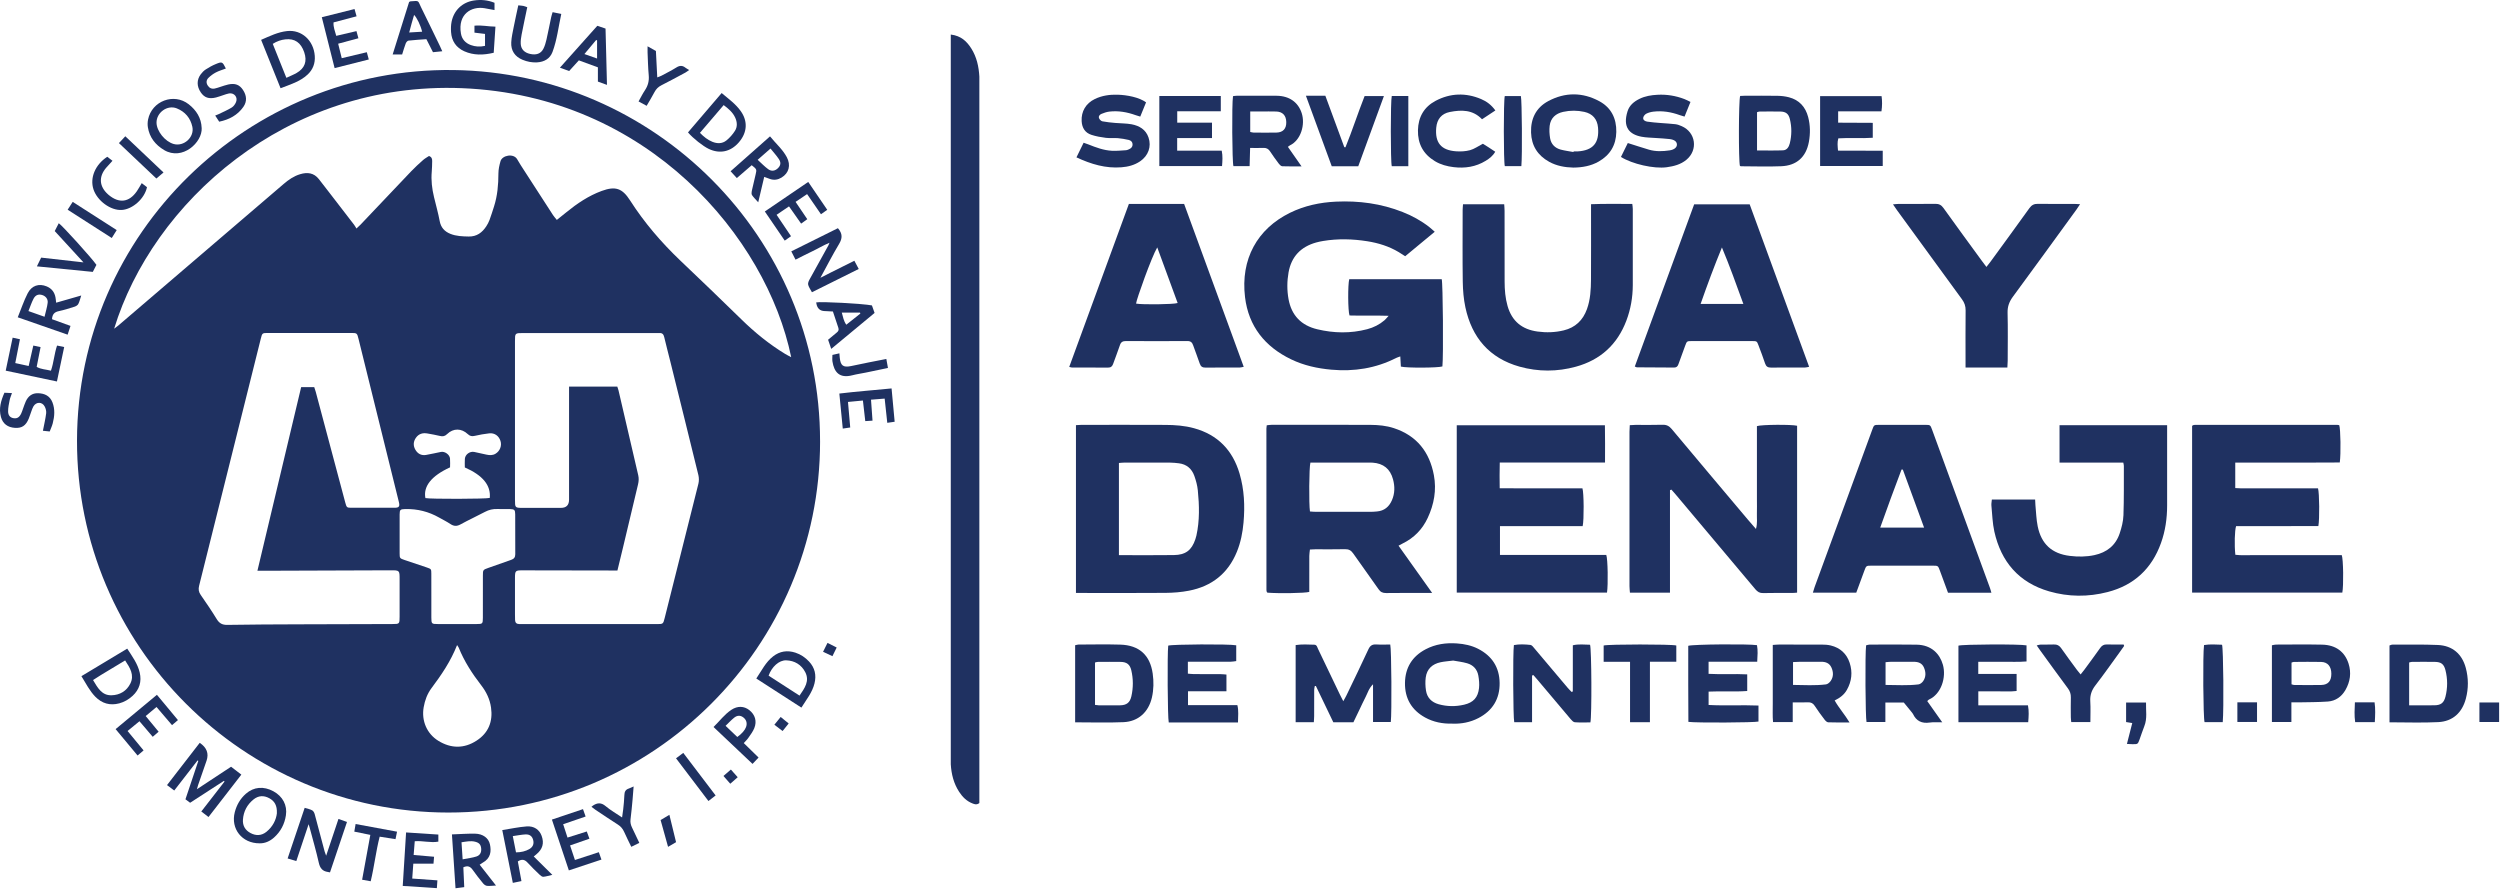 <svg width="406" height="145" viewBox="0 0 406 145" fill="none" xmlns="http://www.w3.org/2000/svg">
<path d="M133.181 71.683C133.181 104.969 106.123 131.976 72.795 131.957C39.531 131.938 12.45 104.843 12.506 71.56C12.565 37.753 40.422 10.955 73.62 11.374C106.208 11.787 133.211 38.441 133.178 71.683H133.181ZM128.491 58.005C124.51 38.641 105.265 15.53 75.024 14.319C46.342 13.172 24.728 33.096 18.537 53.381C18.819 53.169 19.027 53.025 19.22 52.861C28.174 45.196 37.128 37.531 46.078 29.865C46.873 29.186 47.72 28.595 48.741 28.291C49.922 27.934 50.973 28.057 51.786 29.089C52.336 29.787 52.878 30.493 53.421 31.199C54.78 32.959 56.139 34.719 57.495 36.487C57.636 36.673 57.747 36.884 57.888 37.111C58.219 36.799 58.397 36.647 58.557 36.476C61.294 33.59 64.023 30.697 66.772 27.823C67.384 27.18 68.045 26.579 68.71 25.988C69.015 25.721 69.382 25.528 69.672 25.331C70.147 25.513 70.188 25.843 70.185 26.178C70.173 26.742 70.166 27.307 70.118 27.867C69.992 29.271 70.155 30.649 70.485 32.012C70.797 33.308 71.161 34.597 71.406 35.904C71.603 36.955 72.194 37.594 73.141 37.976C74.099 38.362 75.102 38.389 76.115 38.411C77.419 38.437 78.303 37.776 78.975 36.747C79.183 36.428 79.369 36.078 79.499 35.722C79.766 35.002 79.996 34.263 80.23 33.531C80.787 31.789 80.94 29.995 80.943 28.176C80.943 27.511 81.096 26.828 81.281 26.181C81.556 25.208 83.417 24.855 83.992 25.869C84.356 26.512 84.769 27.132 85.17 27.756C86.711 30.148 88.256 32.539 89.808 34.927C89.979 35.191 90.198 35.421 90.428 35.715C90.982 35.273 91.468 34.886 91.951 34.493C93.708 33.059 95.572 31.797 97.715 31.009C99.936 30.192 101.057 30.567 102.32 32.543C104.619 36.138 107.378 39.347 110.46 42.292C113.788 45.471 117.123 48.642 120.402 51.866C122.575 53.998 124.918 55.895 127.514 57.481C127.789 57.648 128.079 57.785 128.495 58.008L128.491 58.005ZM100.27 92.65C99.876 92.65 99.527 92.65 99.178 92.65C94.398 92.639 89.619 92.628 84.835 92.624C83.703 92.624 83.636 92.691 83.632 93.843C83.628 95.8 83.632 97.761 83.632 99.718C83.632 100.045 83.636 100.371 83.647 100.698C83.662 101.129 83.892 101.344 84.323 101.348C84.472 101.348 84.62 101.352 84.769 101.352C92.074 101.352 99.379 101.352 106.684 101.352C107.683 101.352 107.697 101.341 107.943 100.371C109.773 93.1 111.608 85.832 113.42 78.557C113.528 78.118 113.524 77.606 113.42 77.168C111.916 71.007 110.386 64.853 108.856 58.695C108.529 57.373 108.176 56.055 107.865 54.729C107.757 54.276 107.541 54.053 107.07 54.087C106.862 54.102 106.654 54.087 106.446 54.087C99.289 54.087 92.133 54.087 84.977 54.087C83.636 54.087 83.632 54.087 83.632 55.394C83.632 60.2 83.632 65.005 83.632 69.814C83.632 73.584 83.632 77.35 83.632 81.119C83.632 82.478 83.636 82.478 84.943 82.478C86.993 82.478 89.039 82.478 91.089 82.478C91.971 82.478 92.413 82.033 92.415 81.141C92.415 75.415 92.415 69.688 92.415 63.962C92.415 63.586 92.415 63.208 92.415 62.784H100.251C100.326 63.011 100.4 63.208 100.448 63.408C101.518 67.998 102.576 72.589 103.649 77.179C103.768 77.688 103.735 78.167 103.616 78.668C102.795 82.096 101.982 85.531 101.165 88.959C100.879 90.166 100.582 91.369 100.266 92.662L100.27 92.65ZM41.804 92.695C44.184 82.683 46.535 72.785 48.908 62.87H51.033C51.126 63.156 51.215 63.401 51.282 63.653C51.879 65.885 52.474 68.121 53.068 70.353C54.067 74.104 55.066 77.855 56.069 81.606C56.276 82.386 56.336 82.46 56.975 82.46C59.352 82.471 61.725 82.475 64.101 82.46C64.8 82.456 64.944 82.248 64.788 81.569C64.595 80.733 64.376 79.901 64.168 79.066C62.189 71.07 60.213 63.07 58.234 55.075C57.989 54.079 57.981 54.075 57.001 54.075C52.518 54.075 48.032 54.075 43.549 54.075C42.587 54.075 42.584 54.083 42.353 55.004C41.076 60.121 39.798 65.239 38.521 70.357C36.464 78.609 34.413 86.864 32.337 95.116C32.193 95.692 32.26 96.123 32.59 96.606C33.485 97.898 34.373 99.198 35.193 100.538C35.613 101.226 36.096 101.497 36.917 101.482C40.775 101.415 44.634 101.404 48.492 101.389C53.569 101.367 58.646 101.359 63.723 101.344C64.881 101.344 64.896 101.326 64.896 100.126C64.896 98.11 64.896 96.093 64.896 94.073C64.896 92.621 64.896 92.613 63.414 92.617C56.614 92.639 49.818 92.665 43.018 92.691C42.666 92.691 42.313 92.691 41.793 92.691L41.804 92.695ZM70.051 96.806C70.051 97.961 70.047 99.12 70.051 100.275C70.055 101.304 70.092 101.344 71.091 101.344C73.196 101.352 75.302 101.352 77.412 101.344C78.37 101.344 78.414 101.3 78.418 100.334C78.425 98.05 78.418 95.77 78.422 93.486C78.422 92.546 78.429 92.539 79.317 92.223C80.546 91.785 81.775 91.343 83.008 90.924C83.458 90.771 83.684 90.515 83.68 90.017C83.666 87.852 83.68 85.691 83.669 83.526C83.666 82.809 83.536 82.694 82.841 82.675C82.158 82.657 81.474 82.694 80.795 82.664C80.063 82.631 79.402 82.787 78.752 83.132C77.445 83.83 76.09 84.443 74.793 85.16C74.192 85.49 73.716 85.475 73.156 85.108C72.565 84.714 71.923 84.398 71.302 84.046C69.616 83.09 67.803 82.632 65.862 82.671C65.832 82.671 65.802 82.671 65.773 82.671C65.008 82.698 64.904 82.783 64.9 83.555C64.889 85.661 64.892 87.767 64.9 89.869C64.9 90.649 64.93 90.678 65.687 90.938C66.894 91.351 68.105 91.744 69.312 92.156C70.032 92.405 70.043 92.413 70.047 93.156C70.058 94.37 70.047 95.588 70.051 96.802V96.806ZM74.229 104.761C73.182 107.428 71.67 109.619 70.069 111.762C69.386 112.679 69 113.737 68.803 114.863C68.424 117.043 69.316 119.156 71.191 120.311C73.248 121.577 75.373 121.596 77.4 120.277C79.332 119.026 80.067 117.176 79.744 114.903C79.551 113.548 78.979 112.363 78.147 111.286C76.691 109.403 75.399 107.42 74.507 105.199C74.467 105.099 74.392 105.01 74.229 104.757V104.761ZM75.488 75.92C75.488 75.445 75.458 74.973 75.495 74.505C75.551 73.803 76.301 73.257 77.007 73.394C77.675 73.525 78.34 73.692 79.008 73.833C79.51 73.94 80.007 73.97 80.475 73.684C81.192 73.25 81.526 72.388 81.278 71.608C81.01 70.78 80.323 70.279 79.447 70.375C78.652 70.461 77.861 70.609 77.081 70.787C76.632 70.888 76.32 70.828 75.967 70.498C74.942 69.532 73.612 69.521 72.621 70.487C72.242 70.858 71.908 70.914 71.432 70.795C70.771 70.628 70.095 70.524 69.423 70.397C68.654 70.256 67.997 70.446 67.54 71.103C67.113 71.72 67.08 72.384 67.455 73.034C67.834 73.688 68.421 74.007 69.174 73.885C69.995 73.751 70.801 73.547 71.618 73.391C72.249 73.272 73.026 73.829 73.081 74.464C73.126 74.958 73.089 75.456 73.089 75.898C70.058 77.283 68.718 78.984 69.085 80.889C69.958 81.064 78.86 81.041 79.54 80.863C79.736 78.839 78.425 77.201 75.492 75.916L75.488 75.92Z" fill="#1F3161"/>
<path d="M154.406 5.61C156.077 5.811 157.009 6.721 157.741 7.876C158.621 9.265 158.955 10.825 159.048 12.444C159.063 12.681 159.048 12.919 159.048 13.157C159.048 51.858 159.048 90.559 159.048 129.26C159.048 129.669 159.048 130.077 159.048 130.415C158.606 130.75 158.272 130.609 157.938 130.479C156.98 130.111 156.3 129.42 155.758 128.585C154.878 127.229 154.503 125.718 154.406 124.124C154.391 123.857 154.406 123.59 154.406 123.322C154.406 84.532 154.406 45.741 154.406 6.951V5.61Z" fill="#1F3161"/>
<path d="M233.005 37.635C231.341 39.016 229.789 40.301 228.203 41.612C227.839 41.382 227.501 41.155 227.152 40.943C225.578 40 223.851 39.465 222.053 39.179C219.669 38.801 217.27 38.737 214.874 39.135C214.496 39.198 214.117 39.276 213.745 39.38C211.25 40.078 209.716 41.671 209.259 44.245C209.003 45.69 208.999 47.138 209.259 48.583C209.742 51.231 211.324 52.853 213.924 53.474C216.62 54.116 219.327 54.172 222.023 53.466C223.071 53.191 224.021 52.716 224.846 52.007C225.035 51.843 225.191 51.639 225.518 51.286C223.249 51.208 221.192 51.294 219.16 51.234C218.9 50.495 218.874 46.236 219.119 45.337H234.134C234.331 45.924 234.427 57.86 234.246 59.509C233.588 59.746 228.43 59.776 227.501 59.535C227.472 59.033 227.442 58.51 227.408 57.882C227.145 57.978 226.933 58.034 226.74 58.131C223.42 59.821 219.903 60.367 216.208 60.036C213.939 59.832 211.751 59.353 209.697 58.365C205.43 56.315 202.764 52.998 202.192 48.256C201.453 42.095 204.168 37.178 209.493 34.559C211.844 33.404 214.347 32.87 216.958 32.747C220.679 32.573 224.293 33.055 227.772 34.426C229.325 35.038 230.784 35.833 232.103 36.862C232.377 37.077 232.634 37.319 232.998 37.635H233.005Z" fill="#1F3161"/>
<path d="M227.122 88.62C228.923 91.153 230.702 93.649 232.585 96.297H231.709C229.51 96.297 227.315 96.278 225.117 96.311C224.549 96.319 224.196 96.152 223.869 95.68C222.517 93.73 221.11 91.818 219.754 89.872C219.412 89.382 219.037 89.174 218.432 89.188C216.831 89.229 215.227 89.2 213.623 89.203C213.359 89.203 213.095 89.226 212.731 89.244C212.694 89.608 212.631 89.946 212.631 90.284C212.62 91.914 212.627 93.548 212.627 95.179C212.627 95.502 212.627 95.825 212.627 96.126C211.918 96.334 207.64 96.397 205.831 96.248C205.809 96.23 205.787 96.207 205.768 96.185C205.749 96.163 205.723 96.141 205.72 96.115C205.701 96.029 205.675 95.94 205.671 95.855C205.668 87.105 205.664 78.355 205.664 69.602C205.664 69.457 205.69 69.309 205.716 69.071C205.972 69.041 206.221 68.993 206.474 68.993C211.847 68.989 217.221 68.974 222.595 69C223.869 69.008 225.147 69.13 226.368 69.531C230.093 70.753 232.162 73.412 232.864 77.178C233.313 79.585 232.89 81.902 231.861 84.108C230.992 85.976 229.625 87.372 227.765 88.275C227.579 88.364 227.405 88.468 227.122 88.62ZM212.735 83.064C213.095 83.087 213.415 83.12 213.734 83.12C216.705 83.124 219.672 83.124 222.643 83.12C222.97 83.12 223.293 83.087 223.62 83.061C224.809 82.96 225.585 82.303 226.049 81.241C226.532 80.134 226.535 78.99 226.227 77.843C225.77 76.142 224.664 75.254 222.907 75.135C222.729 75.124 222.551 75.124 222.372 75.124C219.461 75.124 216.553 75.124 213.641 75.124C213.352 75.124 213.066 75.124 212.809 75.124C212.598 75.889 212.549 81.88 212.739 83.068L212.735 83.064Z" fill="#1F3161"/>
<path d="M174.731 69.045C175.047 69.027 175.333 68.997 175.623 68.997C180.165 68.997 184.71 68.979 189.252 69.005C190.823 69.012 192.394 69.123 193.924 69.547C197.779 70.609 200.193 73.131 201.307 76.919C202.072 79.511 202.187 82.17 201.95 84.851C201.805 86.485 201.493 88.079 200.873 89.601C199.435 93.133 196.791 95.213 193.089 95.929C191.845 96.171 190.556 96.271 189.289 96.282C184.777 96.323 180.261 96.297 175.749 96.297H174.735V69.045H174.731ZM181.717 90.158C182.122 90.158 182.471 90.158 182.816 90.158C185.427 90.158 188.038 90.173 190.645 90.143C192.535 90.121 193.531 89.36 194.128 87.566C194.195 87.369 194.255 87.172 194.299 86.968C194.834 84.536 194.771 82.081 194.526 79.63C194.448 78.842 194.232 78.059 193.969 77.309C193.557 76.128 192.714 75.389 191.432 75.236C190.964 75.181 190.489 75.132 190.017 75.129C187.525 75.118 185.033 75.121 182.542 75.129C182.285 75.129 182.025 75.166 181.713 75.188V90.162L181.717 90.158Z" fill="#1F3161"/>
<path d="M271.204 79.6V96.249H264.701C264.675 95.904 264.627 95.536 264.627 95.165C264.623 90.537 264.627 85.906 264.627 81.279C264.627 77.569 264.627 73.862 264.627 70.152C264.627 69.807 264.656 69.458 264.675 69.049C265.043 69.031 265.332 69.001 265.622 69.001C267.078 68.997 268.534 69.031 269.986 68.983C270.65 68.96 271.077 69.183 271.497 69.688C275.59 74.583 279.705 79.463 283.816 84.343C284.228 84.833 284.655 85.316 285.168 85.906C285.435 84.978 285.294 84.187 285.32 83.41C285.346 82.638 285.324 81.869 285.324 81.097V69.202C286.011 68.949 290.957 68.916 291.849 69.142V96.242C291.578 96.264 291.321 96.297 291.065 96.297C289.49 96.301 287.916 96.271 286.345 96.316C285.773 96.331 285.427 96.123 285.075 95.703C280.752 90.537 276.407 85.386 272.069 80.231C271.865 79.986 271.646 79.752 271.438 79.515C271.36 79.544 271.282 79.574 271.204 79.6Z" fill="#1F3161"/>
<path d="M236.576 69.06H260.638C260.682 71.069 260.656 73.037 260.656 75.11H243.562C243.514 76.528 243.539 77.847 243.551 79.291C245.853 79.317 248.096 79.299 250.343 79.303C252.564 79.303 254.789 79.303 256.987 79.303C257.228 80.031 257.258 84.446 257.024 85.449H243.595V90.121H260.861C261.109 90.793 261.176 94.967 260.976 96.241H236.576V69.064V69.06Z" fill="#1F3161"/>
<path d="M363.005 75.122V79.263C364.108 79.345 365.226 79.289 366.34 79.3C367.469 79.311 368.598 79.3 369.727 79.3H376.445C376.672 80.061 376.712 84.336 376.501 85.435C372.059 85.45 367.588 85.435 363.142 85.446C362.912 86.111 362.849 88.518 363.02 90.096C363.959 90.226 364.932 90.137 365.894 90.155C366.845 90.17 367.796 90.155 368.746 90.155H377.478C378.425 90.155 379.375 90.155 380.304 90.155C380.556 90.813 380.616 95.099 380.393 96.239H355.997V69.18C356.023 69.154 356.042 69.132 356.064 69.109C356.086 69.091 356.108 69.061 356.134 69.058C356.25 69.031 356.365 68.998 356.484 68.998C364.175 68.998 371.87 68.998 379.561 68.998C379.676 68.998 379.791 69.035 379.895 69.054C380.111 69.663 380.177 73.674 379.981 75.107C378.592 75.111 377.18 75.118 375.773 75.122C374.377 75.122 372.98 75.122 371.584 75.122H363.009H363.005Z" fill="#1F3161"/>
<path d="M323.397 96.257H316.356C315.918 95.069 315.483 93.873 315.041 92.681C314.74 91.871 314.74 91.868 313.912 91.864C310.585 91.864 307.261 91.864 303.933 91.864C303.068 91.864 303.068 91.871 302.752 92.733C302.321 93.899 301.891 95.065 301.456 96.253H294.411C294.515 95.908 294.586 95.629 294.686 95.358C297.802 86.839 300.925 78.32 304.045 69.804C304.338 69.002 304.342 68.998 305.174 68.998C307.669 68.998 310.165 68.998 312.657 68.998C313.481 68.998 313.485 69.002 313.782 69.811C316.909 78.361 320.036 86.906 323.159 95.455C323.249 95.696 323.312 95.949 323.401 96.257H323.397ZM312.471 85.68C311.29 82.457 310.158 79.359 309.021 76.262C308.951 76.262 308.88 76.255 308.809 76.251C307.625 79.348 306.499 82.468 305.348 85.68H312.471Z" fill="#1F3161"/>
<path d="M173.644 59.583C176.875 50.755 180.083 41.994 183.329 33.122C186.285 33.107 189.245 33.114 192.302 33.122C195.521 41.923 198.738 50.71 201.98 59.571C201.701 59.623 201.512 59.683 201.326 59.687C199.484 59.694 197.642 59.675 195.804 59.701C195.276 59.709 194.998 59.534 194.831 59.025C194.508 58.041 194.11 57.079 193.776 56.099C193.613 55.616 193.375 55.382 192.825 55.386C189.498 55.408 186.174 55.404 182.846 55.386C182.326 55.386 182.037 55.549 181.87 56.066C181.539 57.079 181.131 58.067 180.781 59.074C180.637 59.49 180.421 59.701 179.95 59.698C177.989 59.679 176.032 59.687 174.071 59.683C173.985 59.683 173.9 59.646 173.647 59.59L173.644 59.583ZM187.938 40.178C187.039 41.667 184.547 48.649 184.495 49.306C185.531 49.496 190.575 49.444 191.251 49.21C190.148 46.198 189.041 43.186 187.938 40.178Z" fill="#1F3161"/>
<path d="M265.492 59.523C268.712 50.733 271.913 41.979 275.133 33.181H284.146C287.348 41.927 290.56 50.706 293.802 59.568C293.524 59.62 293.338 59.683 293.148 59.683C291.31 59.69 289.468 59.675 287.63 59.697C287.106 59.705 286.816 59.534 286.649 59.022C286.326 58.037 285.951 57.068 285.584 56.099C285.32 55.404 285.312 55.393 284.555 55.389C281.29 55.382 278.026 55.386 274.762 55.389C273.956 55.389 273.948 55.401 273.673 56.14C273.302 57.139 272.938 58.141 272.578 59.144C272.459 59.482 272.284 59.694 271.876 59.69C269.859 59.668 267.839 59.668 265.823 59.653C265.767 59.653 265.715 59.612 265.488 59.523H265.492ZM283.121 49.355C281.97 46.187 280.893 43.175 279.641 40.185C278.397 43.205 277.276 46.228 276.18 49.355H283.121Z" fill="#1F3161"/>
<path d="M334.471 69.057H351.941C351.941 69.406 351.941 69.695 351.941 69.985C351.941 74.022 351.941 78.055 351.941 82.092C351.941 84.183 351.651 86.233 350.938 88.205C349.442 92.364 346.563 95.046 342.274 96.149C339.106 96.966 335.916 96.944 332.778 96.037C327.865 94.615 324.986 91.243 323.883 86.333C323.575 84.955 323.542 83.514 323.404 82.1C323.375 81.791 323.449 81.472 323.479 81.119H330.505C330.52 81.42 330.524 81.736 330.553 82.044C330.665 83.191 330.694 84.358 330.925 85.483C331.515 88.353 333.227 89.924 336.143 90.277C337.465 90.437 338.805 90.437 340.131 90.151C342.148 89.716 343.585 88.58 344.239 86.615C344.554 85.668 344.814 84.662 344.848 83.671C344.944 81.004 344.903 78.33 344.915 75.66C344.915 75.519 344.87 75.378 344.825 75.129H334.468V69.049L334.471 69.057Z" fill="#1F3161"/>
<path d="M237.598 33.17H244.283C244.305 33.564 244.342 33.906 244.342 34.251C244.346 38.08 244.335 41.905 244.35 45.734C244.353 47.071 244.457 48.4 244.829 49.697C245.534 52.155 247.168 53.503 249.716 53.845C251.15 54.038 252.553 53.99 253.953 53.652C255.836 53.195 257.066 52.014 257.719 50.209C258.284 48.649 258.365 47.015 258.377 45.385C258.399 41.705 258.384 38.028 258.384 34.347V33.163C260.642 33.066 262.822 33.133 265.084 33.118C265.117 33.43 265.165 33.683 265.165 33.939C265.169 38.061 265.176 42.187 265.165 46.31C265.158 48.282 264.827 50.205 264.129 52.055C262.666 55.939 259.921 58.45 255.929 59.549C252.891 60.385 249.816 60.392 246.782 59.545C241.869 58.168 239.031 54.814 237.98 49.916C237.691 48.564 237.576 47.156 237.553 45.767C237.498 41.883 237.531 37.994 237.535 34.106C237.535 33.816 237.572 33.531 237.594 33.17H237.598Z" fill="#1F3161"/>
<path d="M326.001 59.683C323.721 59.698 321.515 59.694 319.205 59.683C319.205 59.23 319.205 58.91 319.205 58.591C319.205 55.861 319.186 53.132 319.216 50.402C319.223 49.711 319.03 49.158 318.625 48.605C315.097 43.795 311.591 38.967 308.082 34.147C307.878 33.868 307.688 33.579 307.421 33.189C307.811 33.159 308.063 33.118 308.316 33.118C310.307 33.114 312.297 33.133 314.284 33.103C314.874 33.096 315.257 33.274 315.61 33.768C317.664 36.639 319.754 39.487 321.834 42.339C322.057 42.644 322.291 42.945 322.595 43.35C322.855 43.019 323.056 42.778 323.242 42.525C325.355 39.625 327.479 36.728 329.57 33.809C329.938 33.296 330.335 33.088 330.97 33.103C332.961 33.14 334.951 33.114 336.938 33.118C337.172 33.118 337.406 33.14 337.803 33.159C337.577 33.501 337.413 33.761 337.235 34.009C333.796 38.737 330.368 43.472 326.9 48.178C326.309 48.98 326.008 49.763 326.031 50.777C326.097 53.388 326.053 55.999 326.049 58.609C326.049 58.929 326.019 59.248 325.997 59.679L326.001 59.683Z" fill="#1F3161"/>
<path d="M219.794 117.301H216.533C215.59 115.34 214.643 113.372 213.7 111.404C213.64 111.407 213.581 111.411 213.522 111.415C213.488 111.619 213.425 111.82 213.425 112.024C213.418 113.446 213.425 114.872 213.418 116.295C213.418 116.614 213.384 116.93 213.366 117.282H210.413V104.76C211.442 104.6 212.445 104.674 213.444 104.7C213.859 104.711 213.915 105.105 214.049 105.384C215.23 107.842 216.407 110.304 217.584 112.763C217.737 113.078 217.9 113.387 218.149 113.877C218.375 113.461 218.535 113.201 218.665 112.926C219.857 110.442 221.068 107.965 222.223 105.458C222.505 104.849 222.858 104.619 223.512 104.659C224.273 104.708 225.042 104.67 225.777 104.67C225.978 105.413 226.037 115.927 225.866 117.256H222.98V111.125C222.282 111.808 222.115 112.536 221.785 113.164C221.428 113.847 221.112 114.553 220.778 115.247C220.459 115.916 220.136 116.581 219.79 117.301H219.794Z" fill="#1F3161"/>
<path d="M291.139 114.068V117.262H287.942C287.842 116.263 287.908 115.238 287.897 114.213C287.886 113.147 287.897 112.078 287.897 111.012V104.739C288.302 104.713 288.592 104.676 288.878 104.676C291.191 104.672 293.509 104.665 295.823 104.68C296.324 104.68 296.84 104.709 297.323 104.828C298.849 105.203 299.9 106.162 300.387 107.651C300.881 109.159 300.721 110.637 299.937 112.029C299.503 112.806 298.831 113.329 297.947 113.756C298.649 114.993 299.581 116.022 300.364 117.325C299.124 117.325 298.01 117.347 296.9 117.303C296.692 117.295 296.45 117.054 296.305 116.861C295.748 116.129 295.202 115.39 294.701 114.618C294.422 114.191 294.092 114.035 293.594 114.057C292.829 114.09 292.061 114.065 291.143 114.065L291.139 114.068ZM291.191 111.231C293.004 111.249 294.772 111.365 296.536 111.145C296.81 111.112 297.122 110.845 297.297 110.596C297.78 109.909 297.761 109.144 297.419 108.397C297.096 107.688 296.484 107.465 295.741 107.473C294.586 107.484 293.427 107.473 292.272 107.476C291.927 107.476 291.581 107.506 291.188 107.521V111.227L291.191 111.231Z" fill="#1F3161"/>
<path d="M312.984 113.856C313.783 114.985 314.548 116.065 315.421 117.302C314.637 117.313 313.998 117.25 313.378 117.343C312.112 117.529 311.209 117.105 310.663 115.939C310.626 115.861 310.567 115.791 310.511 115.724C310.065 115.182 309.624 114.636 309.178 114.093H306.185V117.254H303.124C302.942 116.63 302.876 106.176 303.054 104.805C303.225 104.764 303.418 104.683 303.611 104.683C306.162 104.675 308.714 104.649 311.265 104.694C313.738 104.738 315.046 106.261 315.525 107.951C316.115 110.031 315.231 112.738 313.267 113.603C313.192 113.637 313.137 113.718 312.988 113.856H312.984ZM306.214 111.234C308.023 111.245 309.791 111.36 311.555 111.148C311.833 111.115 312.156 110.859 312.323 110.614C312.799 109.927 312.773 109.154 312.45 108.408C312.138 107.687 311.525 107.468 310.782 107.476C309.538 107.487 308.29 107.476 307.046 107.479C306.786 107.479 306.53 107.516 306.214 107.542V111.238V111.234Z" fill="#1F3161"/>
<path d="M174.602 117.305V104.786C174.821 104.742 174.988 104.675 175.155 104.675C177.409 104.667 179.667 104.619 181.918 104.686C184.989 104.775 186.772 106.372 187.199 109.391C187.381 110.684 187.366 111.995 187.069 113.283C186.523 115.634 184.874 117.172 182.46 117.279C179.886 117.391 177.301 117.305 174.602 117.305ZM177.829 114.475C178.081 114.505 178.252 114.538 178.423 114.542C179.582 114.546 180.74 114.561 181.895 114.542C182.954 114.527 183.5 114.111 183.734 113.086C184.053 111.679 184.053 110.256 183.723 108.853C183.5 107.906 182.991 107.512 182.011 107.493C180.763 107.471 179.515 107.486 178.271 107.493C178.133 107.493 177.996 107.553 177.829 107.594V114.479V114.475Z" fill="#1F3161"/>
<path d="M235.853 117.517C234.259 117.558 232.789 117.264 231.433 116.518C229.231 115.303 228.135 113.409 228.169 110.906C228.202 108.437 229.335 106.595 231.526 105.443C233.115 104.608 234.831 104.363 236.614 104.493C237.81 104.578 238.965 104.816 240.038 105.362C242.307 106.52 243.51 108.377 243.54 110.921C243.57 113.499 242.4 115.415 240.105 116.611C238.76 117.309 237.312 117.576 235.849 117.521L235.853 117.517ZM235.99 107.278C235.199 107.378 234.575 107.419 233.966 107.545C232.61 107.828 231.719 108.637 231.537 110.037C231.448 110.732 231.474 111.46 231.582 112.154C231.764 113.32 232.506 114.052 233.635 114.368C235.006 114.75 236.395 114.765 237.773 114.442C239.277 114.089 240.023 113.279 240.194 111.746C240.268 111.081 240.198 110.383 240.082 109.718C239.901 108.7 239.251 107.998 238.266 107.716C237.479 107.486 236.647 107.401 235.982 107.274L235.99 107.278Z" fill="#1F3161"/>
<path d="M388.055 117.302V104.824C388.214 104.775 388.378 104.686 388.541 104.686C391.003 104.694 393.466 104.638 395.924 104.746C398.275 104.85 399.835 106.205 400.444 108.467C400.889 110.131 400.897 111.805 400.451 113.473C399.846 115.742 398.323 117.153 395.98 117.272C393.38 117.406 390.769 117.302 388.058 117.302H388.055ZM391.245 114.542C392.701 114.542 394.034 114.557 395.363 114.539C396.392 114.524 396.886 114.153 397.142 113.142C397.503 111.713 397.503 110.264 397.142 108.838C396.89 107.847 396.444 107.509 395.434 107.49C394.19 107.468 392.942 107.483 391.698 107.49C391.56 107.49 391.423 107.549 391.245 107.59V114.546V114.542Z" fill="#1F3161"/>
<path d="M283.749 109.518V112.218C281.659 112.377 279.59 112.21 277.477 112.318V114.487C280.166 114.632 282.851 114.468 285.577 114.58V117.179C284.927 117.354 275.479 117.41 274.194 117.231C274.149 113.113 274.183 108.979 274.172 104.879C274.888 104.63 284.013 104.556 285.335 104.775C285.495 105.615 285.428 106.476 285.372 107.468H277.473V109.432C279.568 109.551 281.633 109.406 283.753 109.518H283.749Z" fill="#1F3161"/>
<path d="M248.802 117.288H245.913C245.727 116.605 245.675 105.976 245.857 104.761C246.734 104.591 247.647 104.639 248.546 104.735C248.78 104.761 249.006 105.077 249.192 105.3C250.993 107.428 252.783 109.563 254.584 111.691C254.785 111.929 255.008 112.144 255.219 112.367L255.424 112.297C255.424 111.067 255.424 109.842 255.427 108.613C255.427 107.368 255.427 106.124 255.427 104.795C256.386 104.561 257.318 104.695 258.224 104.706C258.473 105.396 258.525 116.248 258.28 117.318C257.455 117.318 256.597 117.355 255.751 117.295C255.513 117.277 255.26 117.002 255.078 116.79C253.255 114.644 251.446 112.482 249.63 110.328C249.422 110.083 249.207 109.846 249.014 109.626C248.917 109.656 248.888 109.664 248.865 109.678C248.843 109.693 248.806 109.712 248.806 109.73C248.806 112.215 248.806 114.699 248.806 117.288H248.802Z" fill="#1F3161"/>
<path d="M321.277 112.285V114.547H329.34C329.522 115.479 329.459 116.367 329.381 117.288H318.05V104.854C318.718 104.627 328.062 104.583 329.109 104.809V107.42C327.806 107.532 326.51 107.461 325.217 107.472C323.921 107.483 322.621 107.472 321.27 107.472V109.448H327.498V112.215C326.499 112.348 325.466 112.259 324.445 112.274C323.413 112.289 322.376 112.274 321.281 112.274L321.277 112.285Z" fill="#1F3161"/>
<path d="M192.91 107.474V109.402C193.262 109.428 193.578 109.469 193.894 109.472C195.32 109.48 196.746 109.472 198.172 109.48C198.488 109.48 198.803 109.521 199.175 109.547V112.261H192.932V114.516H200.95C201.184 115.455 201.054 116.324 201.05 117.323C197.24 117.327 193.511 117.323 189.805 117.323C189.615 116.625 189.56 106.137 189.719 104.849C190.354 104.626 199.661 104.57 200.764 104.797V107.359C200.482 107.393 200.151 107.467 199.817 107.467C197.856 107.478 195.895 107.471 193.935 107.471C193.615 107.471 193.296 107.471 192.91 107.471V107.474Z" fill="#1F3161"/>
<path d="M368.958 117.254V104.794C369.196 104.753 369.419 104.679 369.641 104.679C372.133 104.672 374.625 104.638 377.113 104.69C379.319 104.738 380.794 105.841 381.407 107.773C381.882 109.273 381.67 110.71 380.902 112.051C380.274 113.143 379.301 113.841 378.042 113.93C376.449 114.045 374.844 114.027 373.247 114.064C372.902 114.071 372.557 114.064 372.122 114.064V117.25H368.958V117.254ZM372.144 111.134C372.338 111.182 372.449 111.238 372.56 111.238C374.046 111.245 375.528 111.282 377.013 111.238C378.109 111.2 378.614 110.565 378.61 109.41C378.606 108.244 378.023 107.524 376.961 107.498C375.479 107.461 373.994 107.49 372.508 107.498C372.401 107.498 372.293 107.561 372.144 107.605V111.137V111.134Z" fill="#1F3161"/>
<path d="M209.154 23.848C209.882 24.892 210.572 25.88 211.371 27.02C210.223 27.02 209.232 27.038 208.244 27.001C208.058 26.994 207.835 26.786 207.705 26.615C207.204 25.954 206.714 25.282 206.261 24.587C205.986 24.164 205.652 23.993 205.15 24.019C204.478 24.052 203.802 24.026 203.019 24.026C202.989 25.07 202.967 26.002 202.937 26.975H200.308C200.1 26.381 200.033 16.84 200.241 15.615C200.423 15.592 200.623 15.552 200.82 15.552C202.985 15.548 205.154 15.533 207.319 15.552C209.38 15.57 210.818 16.595 211.397 18.374C211.995 20.216 211.278 22.756 209.466 23.618C209.388 23.655 209.325 23.718 209.154 23.845V23.848ZM203.041 21.434C203.282 21.479 203.423 21.527 203.565 21.531C204.809 21.538 206.057 21.561 207.301 21.531C208.374 21.505 208.916 20.892 208.89 19.819C208.868 18.757 208.296 18.14 207.26 18.11C206.432 18.084 205.6 18.103 204.768 18.103C204.215 18.103 203.657 18.103 203.037 18.103V21.434H203.041Z" fill="#1F3161"/>
<path d="M255.506 27.217C254.139 27.183 252.802 26.949 251.58 26.273C249.716 25.241 248.709 23.659 248.643 21.516C248.572 19.273 249.452 17.483 251.435 16.421C254.158 14.961 256.98 14.961 259.702 16.421C261.648 17.464 262.528 19.214 262.488 21.431C262.447 23.577 261.485 25.174 259.632 26.233C258.365 26.957 256.969 27.202 255.506 27.217ZM255.539 24.688L255.554 24.591C255.762 24.591 255.97 24.602 256.178 24.591C258.703 24.439 259.747 23.221 259.52 20.714C259.398 19.351 258.64 18.467 257.303 18.17C256.159 17.918 255.004 17.914 253.86 18.166C252.642 18.437 251.825 19.165 251.666 20.424C251.584 21.085 251.628 21.784 251.736 22.448C251.896 23.406 252.52 24.041 253.456 24.294C254.135 24.476 254.841 24.561 255.535 24.691L255.539 24.688Z" fill="#1F3161"/>
<path d="M282.594 15.582C282.835 15.571 283.095 15.549 283.355 15.549C285.134 15.549 286.913 15.527 288.692 15.56C289.309 15.571 289.94 15.645 290.534 15.801C292.205 16.239 293.212 17.369 293.646 19.014C293.999 20.354 294.006 21.725 293.758 23.069C293.301 25.509 291.774 26.887 289.294 26.995C287.106 27.087 284.908 27.009 282.717 27.002C282.665 27.002 282.613 26.954 282.561 26.928C282.334 26.111 282.349 16.355 282.598 15.586L282.594 15.582ZM285.346 24.432C286.791 24.432 288.18 24.469 289.561 24.414C290.204 24.388 290.523 23.853 290.664 23.277C290.991 21.959 290.995 20.629 290.668 19.314C290.46 18.475 290.007 18.13 289.134 18.115C288.005 18.093 286.876 18.108 285.751 18.115C285.613 18.115 285.48 18.182 285.342 18.219V24.432H285.346Z" fill="#1F3161"/>
<path d="M304.138 19.949V22.371C302.292 22.512 300.431 22.341 298.545 22.467C298.352 23.117 298.433 23.723 298.493 24.462C300.899 24.488 303.287 24.462 305.757 24.476V26.961H295.585V15.608H305.568C305.679 16.392 305.675 17.194 305.549 18.085H298.515V19.923C300.387 19.931 302.24 19.942 304.142 19.949H304.138Z" fill="#1F3161"/>
<path d="M188.279 15.589H198.258V18.073H191.183V19.923H196.828V22.422H191.172V24.465H198.407C198.589 25.345 198.525 26.129 198.459 26.968H188.275V15.589H188.279Z" fill="#1F3161"/>
<path d="M186.121 16.621C185.809 17.386 185.508 18.118 185.178 18.935C184.907 18.853 184.662 18.786 184.424 18.701C183.039 18.203 181.616 17.951 180.146 18.125C179.715 18.177 179.284 18.326 178.879 18.493C178.597 18.608 178.359 18.879 178.486 19.198C178.571 19.41 178.812 19.663 179.024 19.703C179.719 19.841 180.428 19.9 181.134 19.967C182.017 20.049 182.916 20.023 183.781 20.186C185.026 20.428 186.073 21.029 186.519 22.325C187.027 23.803 186.485 25.3 185.141 26.206C184.227 26.823 183.191 27.087 182.125 27.168C179.574 27.372 177.208 26.671 174.816 25.556C175.21 24.75 175.578 23.997 175.979 23.18C176.265 23.28 176.51 23.358 176.744 23.451C177.984 23.945 179.24 24.42 180.588 24.487C181.353 24.524 182.121 24.439 182.89 24.394C183.031 24.387 183.172 24.309 183.31 24.257C183.663 24.116 183.926 23.889 183.926 23.477C183.926 23.057 183.666 22.805 183.295 22.723C182.719 22.596 182.136 22.485 181.549 22.437C180.9 22.385 180.239 22.466 179.592 22.385C178.805 22.288 178.01 22.147 177.256 21.902C176.216 21.564 175.719 20.766 175.659 19.674C175.574 18.107 176.339 16.788 177.795 16.083C178.968 15.514 180.231 15.34 181.516 15.381C183.024 15.425 185.007 15.8 186.117 16.621H186.121Z" fill="#1F3161"/>
<path d="M274.536 16.551C274.194 17.39 273.897 18.125 273.57 18.935C273.292 18.85 273.047 18.787 272.809 18.701C271.424 18.196 269.998 17.955 268.527 18.129C268.122 18.177 267.702 18.285 267.346 18.471C267.119 18.59 266.885 18.891 266.856 19.132C266.811 19.511 267.179 19.7 267.502 19.752C268.204 19.86 268.913 19.912 269.622 19.971C270.447 20.042 271.279 20.072 272.1 20.172C272.445 20.213 272.787 20.35 273.113 20.491C275.401 21.49 275.798 24.357 273.871 25.95C272.943 26.719 271.825 27.001 270.67 27.161C268.609 27.443 265.066 26.641 263.242 25.486C263.614 24.736 263.989 23.975 264.356 23.228C265.548 23.603 266.666 23.975 267.799 24.309C268.902 24.632 270.031 24.587 271.153 24.42C271.921 24.305 272.363 23.915 272.33 23.433C272.3 22.983 271.918 22.679 271.13 22.582C270.395 22.489 269.652 22.471 268.913 22.411C268.144 22.352 267.368 22.352 266.614 22.211C264.631 21.843 263.484 20.681 264.319 18.055C264.624 17.097 265.359 16.495 266.243 16.057C267.168 15.6 268.167 15.444 269.173 15.392C270.67 15.31 272.129 15.548 273.537 16.083C273.838 16.198 274.12 16.354 274.539 16.555L274.536 16.551Z" fill="#1F3161"/>
<path d="M242.85 17.937C242.122 18.42 241.413 18.887 240.681 19.37C239.188 17.799 237.343 17.814 235.452 18.186C234.104 18.449 233.369 19.359 233.246 20.733C233.027 23.166 234.015 24.388 236.44 24.57C237.198 24.625 238 24.588 238.728 24.391C239.415 24.206 240.028 23.756 240.822 23.344C241.027 23.474 241.398 23.701 241.766 23.938C242.111 24.161 242.453 24.395 242.824 24.64C242.445 25.32 241.881 25.747 241.279 26.114C239.671 27.102 237.907 27.366 236.061 27.143C234.995 27.013 233.967 26.738 233.035 26.178C231.137 25.034 230.227 23.348 230.275 21.145C230.324 19.01 231.263 17.365 233.15 16.37C235.541 15.111 238.03 15.033 240.525 16.084C241.439 16.466 242.215 17.057 242.846 17.937H242.85Z" fill="#1F3161"/>
<path d="M221.611 15.597H224.749C223.341 19.452 221.96 23.221 220.582 26.998H216.274C214.896 23.232 213.515 19.463 212.081 15.552H215.238C216.274 18.364 217.295 21.134 218.316 23.904L218.506 23.916C219.616 21.19 220.515 18.378 221.614 15.597H221.611Z" fill="#1F3161"/>
<path d="M267.947 117.283H264.719V107.474H260.434V104.83C261.254 104.611 271.393 104.607 272.232 104.827V107.471H267.947V117.283Z" fill="#1F3161"/>
<path d="M344.956 104.905C344.751 105.195 344.551 105.484 344.343 105.77C342.999 107.62 341.691 109.491 340.295 111.3C339.675 112.102 339.4 112.908 339.463 113.911C339.53 114.999 339.478 116.098 339.478 117.261H336.37C336.347 116.997 336.303 116.741 336.303 116.485C336.295 115.415 336.28 114.349 336.306 113.28C336.321 112.719 336.173 112.258 335.835 111.801C334.331 109.777 332.856 107.731 331.374 105.692C331.185 105.432 331.007 105.165 330.762 104.82C331.037 104.756 331.222 104.682 331.408 104.678C332.121 104.664 332.834 104.697 333.543 104.664C334.071 104.638 334.424 104.823 334.732 105.261C335.564 106.454 336.433 107.616 337.294 108.79C337.461 109.02 337.651 109.232 337.892 109.529C338.134 109.224 338.319 109.009 338.49 108.775C339.352 107.601 340.217 106.439 341.056 105.247C341.339 104.846 341.651 104.641 342.156 104.66C343.062 104.69 343.972 104.667 344.881 104.667C344.907 104.745 344.933 104.823 344.959 104.901L344.956 104.905Z" fill="#1F3161"/>
<path d="M32.431 120.633C33.575 121.393 33.946 122.361 33.545 123.537C33.092 124.855 32.632 126.166 32.175 127.485C32.119 127.641 32.082 127.804 31.978 128.172C33.916 126.894 35.684 125.732 37.523 124.517C38.05 124.926 38.585 125.331 39.194 125.799C37.407 128.101 35.658 130.363 33.861 132.684C33.467 132.379 33.122 132.116 32.691 131.785C33.968 130.136 35.216 128.532 36.461 126.928C36.431 126.887 36.401 126.846 36.371 126.809C34.552 127.99 32.732 129.167 30.875 130.37C30.626 130.185 30.396 130.014 30.117 129.806C30.819 127.711 31.51 125.643 32.205 123.574C32.164 123.548 32.123 123.518 32.086 123.492C30.838 125.1 29.59 126.712 28.298 128.38C27.911 128.09 27.57 127.834 27.124 127.5C28.899 125.204 30.648 122.943 32.431 120.64V120.633Z" fill="#1F3161"/>
<path d="M360.974 117.279H358.021C357.802 116.652 357.72 106.235 357.936 104.757C358.898 104.589 359.889 104.675 360.862 104.705C361.074 105.399 361.159 115.159 360.974 117.279Z" fill="#1F3161"/>
<path d="M136.075 37.055C136.858 37.95 136.814 38.712 136.264 39.625C135.228 41.348 134.31 43.146 133.233 45.118C133.958 44.75 134.511 44.464 135.068 44.182C135.677 43.874 136.29 43.573 136.899 43.268C137.482 42.979 138.061 42.689 138.748 42.347C138.975 42.774 139.187 43.172 139.458 43.681C136.91 44.947 134.433 46.18 131.859 47.461C131.629 47.027 131.362 46.666 131.25 46.262C131.183 46.024 131.306 45.69 131.436 45.448C132.457 43.577 133.501 41.712 134.533 39.848C134.574 39.774 134.6 39.688 134.712 39.425C133.672 39.848 132.844 40.372 131.963 40.788C131.057 41.215 130.17 41.679 129.193 42.169C128.959 41.712 128.762 41.326 128.506 40.821C131.046 39.558 133.549 38.314 136.075 37.059V37.055Z" fill="#1F3161"/>
<path d="M53.588 141.675C53.413 141.641 53.332 141.619 53.246 141.608C52.373 141.485 51.972 140.992 51.776 140.123C51.349 138.217 50.799 136.342 50.301 134.452C50.268 134.322 50.223 134.195 50.119 133.85C49.417 135.948 48.786 137.842 48.121 139.837C47.638 139.692 47.204 139.562 46.71 139.413C47.646 136.635 48.552 133.954 49.48 131.191C49.937 131.336 50.349 131.406 50.699 131.599C50.892 131.703 51.044 131.989 51.107 132.22C51.66 134.247 52.191 136.279 52.73 138.31C52.775 138.474 52.845 138.63 52.968 138.968C53.662 136.888 54.301 134.979 54.966 132.996C55.452 133.167 55.861 133.311 56.351 133.486C55.419 136.257 54.505 138.964 53.592 141.671L53.588 141.675Z" fill="#1F3161"/>
<path d="M228.712 26.987H226.023C225.818 26.248 225.815 16.376 226.023 15.593H228.712V26.987Z" fill="#1F3161"/>
<path d="M247.068 26.984H244.38C244.175 26.271 244.164 16.403 244.376 15.597H246.99C247.165 16.273 247.232 25.257 247.068 26.984Z" fill="#1F3161"/>
<path d="M32.754 20.788C32.884 23.113 29.623 26.147 26.645 24.365C25.233 23.521 24.272 22.315 24.012 20.647C23.948 20.246 23.967 19.815 24.045 19.418C24.647 16.395 28.245 15.039 30.652 16.937C31.889 17.91 32.691 19.158 32.75 20.785L32.754 20.788ZM25.419 19.923C25.438 21.304 26.801 22.994 28.216 23.388C29.868 23.845 31.599 22.274 31.239 20.595C30.934 19.169 30.058 18.14 28.706 17.598C27.183 16.985 25.401 18.278 25.419 19.927V19.923Z" fill="#1F3161"/>
<path d="M42.402 6.473C43.81 5.86 45.143 5.203 46.632 5.043C48.991 4.787 50.937 6.569 51.119 9.076C51.204 10.28 50.825 11.297 49.949 12.114C48.719 13.258 47.152 13.715 45.563 14.328C44.497 11.676 43.465 9.106 42.406 6.473H42.402ZM46.506 12.638C47.148 12.337 47.698 12.125 48.2 11.832C49.518 11.052 49.901 9.942 49.407 8.493C48.872 6.922 47.869 6.22 46.343 6.391C45.637 6.469 44.972 6.696 44.296 7.123C45.017 8.924 45.73 10.699 46.506 12.638Z" fill="#1F3161"/>
<path d="M111.73 21.501C113.528 19.399 115.337 17.286 117.197 15.11C118.315 16.057 119.477 16.878 120.306 18.055C121.475 19.711 121.353 21.535 119.994 23.113C118.664 24.654 116.907 25.037 115.106 24.183C114.159 23.733 112.547 22.463 111.73 21.501ZM113.669 21.572C114.308 22.226 114.932 22.719 115.686 23.028C116.48 23.351 117.297 23.351 117.966 22.812C118.508 22.374 118.995 21.824 119.362 21.238C119.778 20.58 119.723 19.815 119.396 19.099C118.998 18.237 118.304 17.654 117.524 17.067C116.213 18.605 114.947 20.083 113.673 21.572H113.669Z" fill="#1F3161"/>
<path d="M130.144 114.914C127.693 113.332 125.309 111.795 122.824 110.19C123.69 108.909 124.336 107.539 125.558 106.592C126.646 105.745 127.868 105.567 129.171 105.99C130.036 106.269 130.768 106.77 131.388 107.431C132.339 108.445 132.603 109.644 132.276 110.978C131.916 112.456 130.965 113.607 130.144 114.918V114.914ZM129.843 112.965C130.675 111.761 131.514 110.603 130.775 109.165C130.159 107.958 129.048 107.279 127.678 107.238C126.516 107.201 125.327 108.293 124.822 109.726C126.471 110.792 128.131 111.862 129.84 112.968L129.843 112.965Z" fill="#1F3161"/>
<path d="M42.157 136.956C39.293 136.97 37.433 134.582 38.127 131.901C38.432 130.728 39.015 129.706 39.936 128.9C41.221 127.775 42.818 127.645 44.4 128.503C45.907 129.324 46.684 130.765 46.431 132.414C46.216 133.836 45.577 135.058 44.496 136.02C43.809 136.632 43.007 136.978 42.157 136.956ZM44.964 132.053C45.016 130.824 44.597 130.1 43.735 129.632C42.836 129.142 41.964 129.19 41.169 129.833C40.133 130.672 39.546 131.779 39.453 133.108C39.386 134.085 39.821 134.828 40.686 135.288C41.577 135.763 42.469 135.726 43.263 135.091C44.303 134.256 44.849 133.138 44.968 132.057L44.964 132.053Z" fill="#1F3161"/>
<path d="M125.052 22.148C126.003 23.325 127.102 24.254 127.778 25.527C128.469 26.831 128.127 28.109 126.92 28.84C126.33 29.197 125.706 29.297 125.045 29.067C124.77 28.97 124.495 28.866 124.109 28.725C123.789 30.073 123.485 31.377 123.136 32.851C122.723 32.387 122.382 32.067 122.129 31.689C122.022 31.529 122.044 31.236 122.088 31.02C122.281 30.121 122.504 29.234 122.712 28.339C122.909 27.496 122.909 27.492 122.077 26.831C121.308 27.496 120.529 28.168 119.663 28.918C119.336 28.562 119.028 28.224 118.649 27.811C120.785 25.921 122.883 24.068 125.048 22.148H125.052ZM123.043 25.951C123.67 26.519 124.176 27.061 124.766 27.485C125.319 27.882 125.917 27.752 126.37 27.28C126.786 26.846 126.864 26.4 126.482 25.828C126.096 25.249 125.616 24.729 125.13 24.124C124.428 24.74 123.812 25.279 123.047 25.951H123.043Z" fill="#1F3161"/>
<path d="M2.884 51.527C3.448 50.142 3.875 48.842 4.492 47.639C5.149 46.354 6.334 45.997 7.578 46.51C8.387 46.844 8.855 47.449 9.011 48.3C9.06 48.556 9.078 48.82 9.119 49.158C10.463 48.772 11.756 48.4 13.193 47.988C13.004 48.556 12.915 48.991 12.714 49.37C12.61 49.57 12.335 49.733 12.105 49.808C11.258 50.079 10.408 50.35 9.539 50.532C8.855 50.677 8.495 51.022 8.447 51.839C9.386 52.181 10.378 52.537 11.451 52.927C11.295 53.403 11.154 53.833 10.983 54.35C8.287 53.41 5.669 52.496 2.88 51.527H2.884ZM7.232 51.442C7.429 50.591 7.656 49.889 7.741 49.173C7.815 48.556 7.411 48.081 6.846 47.91C6.256 47.732 5.762 47.899 5.442 48.519C5.123 49.136 4.908 49.8 4.618 50.517C5.502 50.829 6.271 51.104 7.232 51.442Z" fill="#1F3161"/>
<path d="M81.571 134.804C82.964 134.585 84.234 134.306 85.523 134.21C86.741 134.117 87.61 134.752 87.966 135.751C88.397 136.954 88.118 137.912 87.097 138.748C86.986 138.837 86.878 138.93 86.681 139.093C87.669 140.07 88.627 141.021 89.697 142.075C89.121 142.209 88.683 142.354 88.234 142.391C88.048 142.406 87.81 142.22 87.65 142.068C86.986 141.433 86.317 140.802 85.704 140.118C85.233 139.595 84.761 139.457 84.097 139.899C84.286 140.924 84.479 141.983 84.683 143.089C84.178 143.193 83.784 143.275 83.283 143.379C82.715 140.542 82.162 137.767 81.567 134.8L81.571 134.804ZM83.279 135.784C83.472 136.768 83.636 137.589 83.799 138.425C84.642 138.417 85.355 138.25 86.002 137.868C86.555 137.537 86.744 137.032 86.588 136.423C86.436 135.818 86.039 135.48 85.352 135.509C84.709 135.539 84.074 135.673 83.279 135.784Z" fill="#1F3161"/>
<path d="M13.219 109.812C15.74 108.297 18.169 106.837 20.661 105.337C21.489 106.614 22.355 107.788 22.689 109.222C23.03 110.685 22.652 111.981 21.523 113.017C20.899 113.585 20.182 114.009 19.372 114.224C17.872 114.621 16.565 114.257 15.473 113.14C14.552 112.193 13.973 111.023 13.223 109.812H13.219ZM20.323 107.253C18.537 108.367 16.791 109.329 15.109 110.44C15.863 111.691 16.52 112.946 18.102 112.913C19.458 112.883 20.579 112.222 21.181 110.982C21.842 109.619 21.125 108.479 20.323 107.257V107.253Z" fill="#1F3161"/>
<path d="M73.394 135.507C74.738 135.459 75.949 135.366 77.156 135.388C78.418 135.41 79.347 136.097 79.566 137.126C79.803 138.233 79.725 139.399 78.314 140.146C78.188 140.212 78.073 140.309 77.898 140.428C78.752 141.52 79.588 142.582 80.55 143.811C79.93 143.841 79.495 143.908 79.076 143.859C78.853 143.833 78.6 143.64 78.448 143.454C77.865 142.741 77.293 142.021 76.766 141.267C76.387 140.725 75.96 140.521 75.247 140.851C75.291 141.865 75.34 142.92 75.392 144.071C74.927 144.13 74.508 144.186 73.977 144.253C73.784 141.338 73.594 138.511 73.394 135.507ZM75.135 139.555C76.001 139.384 76.706 139.31 77.367 139.095C77.984 138.894 78.21 138.393 78.14 137.754C78.073 137.141 77.794 136.848 77.133 136.688C76.424 136.517 75.737 136.669 74.95 136.785C75.009 137.676 75.065 138.515 75.132 139.555H75.135Z" fill="#1F3161"/>
<path d="M78.767 7.451V5.509C78.207 5.442 77.653 5.375 77.052 5.301V4.172C78.188 4.049 79.28 4.317 80.461 4.328C80.364 5.795 80.272 7.169 80.179 8.569C78.504 8.966 76.929 9.007 75.403 8.328C74.066 7.733 73.349 6.656 73.252 5.204C73.215 4.647 73.227 4.068 73.338 3.526C73.717 1.669 75.08 0.365 76.963 0.079C78.084 -0.091 79.206 0.005 80.309 0.451V1.635C79.733 1.528 79.217 1.424 78.697 1.335C76.588 0.978 74.315 2.259 74.857 5.449C75.013 6.359 75.581 6.998 76.461 7.318C77.171 7.574 77.898 7.641 78.771 7.451H78.767Z" fill="#1F3161"/>
<path d="M84.167 0.868C84.528 0.905 84.765 0.916 84.995 0.961C85.192 1.002 85.382 1.087 85.627 1.173C85.311 2.684 84.992 4.158 84.706 5.636C84.609 6.127 84.542 6.639 84.568 7.133C84.617 8.002 85.174 8.552 86.08 8.756C87.071 8.979 87.814 8.737 88.23 7.95C88.475 7.486 88.624 6.959 88.743 6.446C89.021 5.232 89.251 4.01 89.511 2.792C89.567 2.535 89.656 2.287 89.745 1.975C90.202 2.071 90.626 2.16 91.149 2.272C90.692 4.37 90.462 6.465 89.727 8.437C89.318 9.532 88.394 10.06 87.22 10.13C86.403 10.178 85.619 10.022 84.873 9.714C83.618 9.202 82.953 8.225 83.027 6.862C83.072 6.038 83.261 5.221 83.421 4.407C83.647 3.248 83.907 2.097 84.171 0.864L84.167 0.868Z" fill="#1F3161"/>
<path d="M141.601 49.599C141.727 49.956 141.861 50.339 142.032 50.821C139.718 52.741 137.401 54.661 134.99 56.659C134.805 56.113 134.649 55.66 134.482 55.174C134.972 54.765 135.417 54.379 135.878 54.015C136.142 53.811 136.264 53.584 136.153 53.254C135.859 52.389 135.577 51.52 135.265 50.587C134.771 50.561 134.303 50.543 133.839 50.513C133.218 50.473 132.817 50.149 132.636 49.54C132.595 49.399 132.573 49.254 132.543 49.113C133.215 48.938 140.175 49.313 141.597 49.599H141.601ZM136.706 50.766C136.91 51.471 137.003 52.132 137.441 52.734C138.232 52.106 138.975 51.516 139.722 50.922C139.703 50.87 139.681 50.818 139.662 50.766H136.71H136.706Z" fill="#1F3161"/>
<path d="M98.576 13.787C98.012 13.583 97.603 13.434 97.098 13.249V10.935C96.025 10.541 95.03 10.178 94.005 9.802C93.481 10.382 92.983 10.924 92.426 11.537C91.984 11.373 91.524 11.206 90.93 10.991C92.98 8.696 94.963 6.475 97.002 4.191C97.433 4.336 97.867 4.481 98.339 4.64C98.417 7.678 98.495 10.657 98.573 13.787H98.576ZM96.965 6.568C96.916 6.542 96.872 6.516 96.823 6.49C96.214 7.218 95.602 7.949 94.907 8.777C95.654 9.041 96.266 9.26 96.965 9.505V6.564V6.568Z" fill="#1F3161"/>
<path d="M71.826 8.324C71.262 8.38 70.824 8.425 70.315 8.477C69.966 7.79 69.624 7.11 69.245 6.363C68.272 6.434 67.299 6.486 66.334 6.597C66.167 6.616 65.966 6.865 65.892 7.051C65.673 7.626 65.506 8.22 65.309 8.844H63.768C64.674 5.959 65.561 3.118 66.438 0.321C66.557 0.265 66.609 0.221 66.661 0.217C68.15 0.106 67.823 0.054 68.384 1.19C69.409 3.259 70.408 5.342 71.414 7.418C71.54 7.682 71.656 7.949 71.823 8.321L71.826 8.324ZM68.555 5.153C68.313 4.131 67.697 2.847 67.247 2.423C67.11 2.891 66.98 3.337 66.854 3.782C66.724 4.247 66.601 4.718 66.453 5.275C67.21 5.231 67.845 5.194 68.555 5.149V5.153Z" fill="#1F3161"/>
<path d="M131.258 29.546C132.294 31.069 133.293 32.535 134.344 34.073C134.01 34.311 133.709 34.522 133.326 34.794C132.584 33.713 131.863 32.669 131.072 31.522C130.459 31.934 129.884 32.324 129.2 32.784C129.835 33.724 130.441 34.619 131.102 35.596C130.775 35.833 130.474 36.049 130.103 36.316C129.453 35.391 128.829 34.504 128.134 33.516C127.466 33.969 126.842 34.392 126.118 34.883C126.901 36.045 127.655 37.167 128.461 38.359C128.134 38.589 127.834 38.801 127.44 39.079C126.367 37.505 125.319 35.971 124.209 34.344C126.567 32.74 128.885 31.161 131.258 29.546Z" fill="#1F3161"/>
<path d="M25.486 112.839C26.649 114.239 27.744 115.557 28.899 116.942C28.584 117.21 28.301 117.455 27.937 117.763C27.094 116.775 26.281 115.821 25.419 114.814C24.825 115.312 24.287 115.761 23.659 116.285C24.365 117.139 25.037 117.953 25.761 118.833C25.438 119.111 25.156 119.353 24.803 119.657C24.097 118.829 23.414 118.027 22.649 117.128C22.021 117.644 21.416 118.142 20.718 118.714C21.59 119.772 22.43 120.794 23.317 121.867C23.002 122.138 22.716 122.379 22.344 122.695C21.16 121.273 19.997 119.876 18.775 118.409C21.022 116.545 23.202 114.733 25.483 112.835L25.486 112.839Z" fill="#1F3161"/>
<path d="M97.251 138.396C97.399 138.812 97.514 139.143 97.674 139.596C95.91 140.183 94.183 140.755 92.382 141.353C91.461 138.593 90.566 135.904 89.63 133.101C91.308 132.536 92.946 131.986 94.677 131.403C94.818 131.801 94.944 132.15 95.104 132.603C93.904 133.015 92.742 133.412 91.457 133.854C91.695 134.586 91.918 135.266 92.163 136.023C93.228 135.685 94.209 135.373 95.293 135.032C95.427 135.396 95.561 135.763 95.724 136.205C94.655 136.577 93.659 136.922 92.579 137.297C92.85 138.11 93.099 138.853 93.37 139.663C94.692 139.232 95.921 138.831 97.251 138.396Z" fill="#1F3161"/>
<path d="M9.253 61.953C6.431 61.358 3.72 60.783 0.927 60.196C1.309 58.372 1.673 56.645 2.052 54.837C2.457 54.922 2.791 54.997 3.24 55.093C2.988 56.374 2.747 57.611 2.479 58.963C3.181 59.115 3.861 59.264 4.655 59.438C4.908 58.324 5.149 57.273 5.409 56.118C5.799 56.2 6.152 56.278 6.59 56.371C6.371 57.47 6.167 58.506 5.955 59.579C6.661 59.992 7.444 59.98 8.273 60.2C8.737 58.877 8.804 57.477 9.268 56.118C9.639 56.196 9.974 56.267 10.423 56.36C10.029 58.235 9.643 60.066 9.246 61.953H9.253Z" fill="#1F3161"/>
<path d="M57.577 1.472C57.692 1.88 57.785 2.215 57.908 2.649C56.641 2.983 55.419 3.307 54.168 3.637C54.108 4.395 54.398 5.037 54.606 5.821C55.698 5.565 56.749 5.319 57.889 5.052C57.993 5.427 58.09 5.78 58.205 6.214C57.098 6.512 56.051 6.794 54.918 7.098C55.119 7.904 55.297 8.636 55.497 9.449C56.879 9.119 58.194 8.807 59.571 8.48C59.683 8.888 59.772 9.219 59.891 9.657C58.034 10.129 56.24 10.582 54.342 11.061C53.644 8.283 52.961 5.572 52.263 2.798C54.094 2.341 55.806 1.91 57.573 1.468L57.577 1.472Z" fill="#1F3161"/>
<path d="M138.076 69.424C137.638 69.487 137.319 69.535 136.866 69.602C136.68 67.715 136.498 65.873 136.309 63.913C139.15 63.567 141.935 63.37 144.791 63.081C144.962 64.908 145.125 66.664 145.292 68.492C144.869 68.555 144.535 68.603 144.093 68.666C143.952 67.348 143.818 66.096 143.669 64.733C142.927 64.793 142.239 64.845 141.452 64.908C141.538 66.074 141.616 67.151 141.697 68.313C141.274 68.339 140.936 68.362 140.52 68.388C140.39 67.259 140.267 66.189 140.137 65.045C139.291 65.127 138.541 65.197 137.712 65.275C137.839 66.698 137.954 68.016 138.076 69.42V69.424Z" fill="#1F3161"/>
<path d="M65.948 135.188C67.767 135.306 69.45 135.418 71.188 135.533V136.68C69.932 136.918 68.673 136.506 67.355 136.617C67.296 137.367 67.24 138.062 67.177 138.849C68.298 138.946 69.349 139.039 70.493 139.135C70.46 139.547 70.43 139.911 70.4 140.257H67.121C67.065 141.037 67.01 141.813 66.947 142.678C68.347 142.778 69.639 142.871 71.035 142.968C71.006 143.41 70.98 143.774 70.946 144.234C69.086 144.115 67.296 143.997 65.405 143.874C65.587 140.951 65.766 138.125 65.948 135.188Z" fill="#1F3161"/>
<path d="M123.191 123.025C122.865 123.371 122.567 123.683 122.211 124.058C120.09 122.052 118.029 120.103 115.879 118.067C116.878 117.091 117.662 116.006 118.787 115.267C119.79 114.61 120.826 114.651 121.684 115.319C122.623 116.055 122.957 117.117 122.497 118.253C122.267 118.818 121.88 119.326 121.528 119.835C121.331 120.125 121.063 120.366 120.789 120.678C121.591 121.462 122.367 122.219 123.191 123.025ZM119.738 119.687C120.469 119.17 120.978 118.58 121.16 118.064C121.383 117.44 121.212 116.875 120.692 116.489C120.239 116.155 119.738 116.144 119.225 116.556C118.75 116.938 118.337 117.391 117.832 117.874C118.523 118.532 119.136 119.115 119.738 119.687Z" fill="#1F3161"/>
<path d="M36.676 11.128C36.097 11.351 35.547 11.504 35.057 11.763C34.618 11.994 34.199 12.298 33.85 12.647C33.478 13.015 33.471 13.464 33.724 13.869C33.983 14.289 34.373 14.478 34.86 14.382C35.179 14.319 35.484 14.2 35.796 14.103C36.219 13.973 36.639 13.813 37.07 13.721C38.18 13.479 38.901 13.754 39.465 14.612C40.059 15.514 40.152 16.461 39.521 17.36C38.574 18.708 37.215 19.425 35.599 19.763C35.372 19.414 35.179 19.12 34.949 18.768C35.168 18.678 35.346 18.619 35.517 18.534C36.23 18.184 36.969 17.873 37.642 17.457C37.946 17.271 38.199 16.907 38.336 16.569C38.655 15.785 38.028 15.035 37.196 15.173C36.877 15.225 36.572 15.355 36.26 15.451C35.866 15.578 35.476 15.73 35.075 15.83C33.913 16.116 33.178 15.856 32.591 14.98C31.945 14.014 31.93 12.974 32.591 12.079C32.817 11.775 33.096 11.481 33.412 11.277C33.931 10.943 34.481 10.634 35.053 10.4C36.082 9.977 36.123 10.014 36.68 11.128H36.676Z" fill="#1F3161"/>
<path d="M8.072 70.072C7.615 70.024 7.244 69.987 6.969 69.957C7.158 68.98 7.378 68.063 7.496 67.134C7.541 66.778 7.437 66.354 7.266 66.028C6.854 65.225 5.881 65.222 5.424 66.002C5.276 66.254 5.186 66.544 5.086 66.819C4.941 67.205 4.822 67.606 4.666 67.989C4.191 69.132 3.549 69.556 2.427 69.485C1.25 69.411 0.451 68.817 0.151 67.714C-0.221 66.354 0.143 65.088 0.719 63.781C1.101 63.799 1.473 63.814 1.944 63.837C1.796 64.278 1.636 64.624 1.565 64.988C1.447 65.593 1.309 66.21 1.317 66.819C1.324 67.48 1.658 67.81 2.163 67.907C2.739 68.014 3.125 67.806 3.43 67.183C3.56 66.919 3.641 66.633 3.745 66.354C3.89 65.965 4.013 65.567 4.184 65.192C4.574 64.334 5.224 63.825 6.197 63.859C7.251 63.892 8.105 64.29 8.514 65.337C8.952 66.462 8.859 67.606 8.566 68.742C8.451 69.188 8.247 69.611 8.068 70.083L8.072 70.072Z" fill="#1F3161"/>
<path d="M13.553 42.606C11.908 40.816 10.415 39.19 8.889 37.526C9.115 37.084 9.327 36.668 9.543 36.252C10.114 36.616 14.905 41.916 15.659 43.011C15.488 43.345 15.303 43.709 15.072 44.155C12.086 43.858 9.097 43.561 5.992 43.256C6.245 42.74 6.434 42.346 6.683 41.837C8.885 42.086 11.106 42.335 13.553 42.61V42.606Z" fill="#1F3161"/>
<path d="M23.02 29.745C23.336 29.987 23.611 30.198 23.871 30.399C23.484 32.256 21.542 33.99 19.771 34.098C17.969 34.205 15.797 32.62 15.18 30.752C14.568 28.887 15.459 26.741 17.42 25.459C17.698 25.675 17.992 25.901 18.267 26.113C17.895 26.522 17.553 26.878 17.234 27.253C15.997 28.705 16.113 30.287 17.539 31.561C17.583 31.602 17.628 31.639 17.672 31.676C19.358 33.069 20.974 32.857 22.214 31.071C22.497 30.663 22.73 30.221 23.016 29.745H23.02Z" fill="#1F3161"/>
<path d="M105.157 7.515C105.703 7.819 106.108 8.046 106.52 8.28C106.59 9.698 106.661 11.087 106.739 12.569C107.021 12.458 107.24 12.395 107.437 12.287C108.247 11.852 109.075 11.44 109.851 10.954C110.379 10.623 110.824 10.608 111.303 10.987C111.463 11.113 111.652 11.206 111.916 11.37C111.689 11.525 111.522 11.67 111.337 11.771C110.029 12.473 108.73 13.186 107.404 13.854C106.899 14.11 106.553 14.456 106.293 14.95C105.911 15.681 105.476 16.387 105.016 17.185C104.563 16.94 104.158 16.721 103.701 16.472C104.065 15.826 104.366 15.213 104.741 14.652C105.239 13.906 105.439 13.126 105.354 12.22C105.239 10.98 105.22 9.732 105.164 8.488C105.153 8.224 105.164 7.957 105.164 7.515H105.157Z" fill="#1F3161"/>
<path d="M96.048 131.031C96.159 130.939 96.219 130.879 96.289 130.831C96.999 130.356 97.63 130.304 98.354 130.916C99.138 131.577 100.044 132.09 101.028 132.755C101.102 132.212 101.169 131.819 101.21 131.421C101.284 130.656 101.381 129.888 101.399 129.119C101.411 128.573 101.596 128.228 102.12 128.057C102.339 127.986 102.547 127.871 102.9 127.719C102.84 128.48 102.796 129.134 102.736 129.791C102.632 130.883 102.54 131.975 102.398 133.059C102.332 133.557 102.439 133.988 102.655 134.422C103.048 135.213 103.416 136.015 103.824 136.881C103.379 137.1 102.989 137.293 102.521 137.523C102.112 136.676 101.711 135.893 101.355 135.087C101.132 134.578 100.805 134.207 100.334 133.906C99.108 133.126 97.905 132.313 96.698 131.507C96.482 131.362 96.282 131.199 96.052 131.028L96.048 131.031Z" fill="#1F3161"/>
<path d="M60.139 135.585C59.192 135.392 58.412 135.236 57.539 135.057C57.606 134.656 57.669 134.296 57.751 133.821C60.016 134.24 62.218 134.649 64.48 135.065C64.395 135.485 64.324 135.826 64.231 136.279C63.381 136.146 62.575 136.019 61.658 135.875C61.049 138.236 60.789 140.673 60.202 143.116C59.73 143.031 59.31 142.957 58.809 142.868C59.258 140.416 59.693 138.04 60.142 135.585H60.139Z" fill="#1F3161"/>
<path d="M345.413 120.816C345.718 119.616 345.992 118.543 346.278 117.422C345.896 117.362 345.614 117.314 345.279 117.262V114.09H348.514C348.473 115.372 348.744 116.657 348.243 117.919C347.961 118.632 347.727 119.368 347.463 120.088C347.181 120.861 347.177 120.861 346.319 120.857C346.059 120.857 345.796 120.835 345.417 120.816H345.413Z" fill="#1F3161"/>
<path d="M143.941 58.298C144.037 58.833 144.115 59.256 144.204 59.757C142.956 60.017 141.772 60.27 140.591 60.511C139.867 60.66 139.128 60.76 138.414 60.946C136.275 61.499 135.458 60.377 135.191 58.714C135.135 58.376 135.183 58.023 135.183 57.64C135.57 57.551 135.911 57.473 136.316 57.38C136.338 57.64 136.353 57.863 136.376 58.086C136.506 59.378 136.929 59.705 138.177 59.456C139.135 59.267 140.089 59.055 141.048 58.862C141.976 58.676 142.904 58.498 143.944 58.294L143.941 58.298Z" fill="#1F3161"/>
<path d="M10.987 34.058C11.281 33.605 11.53 33.215 11.808 32.784C14.196 34.318 16.532 35.815 18.953 37.367C18.682 37.801 18.441 38.188 18.151 38.652C15.748 37.111 13.401 35.603 10.987 34.058Z" fill="#1F3161"/>
<path d="M20.35 22.13C22.429 24.102 24.461 26.022 26.555 28.009C26.151 28.351 25.816 28.637 25.393 28.993C23.428 27.133 21.401 25.209 19.314 23.237C19.67 22.858 19.982 22.52 20.35 22.13Z" fill="#1F3161"/>
<path d="M110.962 122.268C112.722 124.581 114.438 126.839 116.217 129.183C115.83 129.48 115.474 129.758 115.05 130.085C113.275 127.749 111.548 125.473 109.788 123.151C110.204 122.839 110.549 122.576 110.962 122.268Z" fill="#1F3161"/>
<path d="M363.35 114.059H366.542V117.247H363.35V114.059Z" fill="#1F3161"/>
<path d="M405.857 114.082V117.252H402.657V114.082H405.857Z" fill="#1F3161"/>
<path d="M385.668 117.273H382.48C382.32 116.185 382.391 115.146 382.435 114.059H385.631C385.783 115.113 385.731 116.152 385.668 117.273Z" fill="#1F3161"/>
<path d="M109.793 136.769C109.329 137.04 108.957 137.256 108.493 137.527C108.077 136.038 107.694 134.652 107.282 133.174C107.728 132.907 108.17 132.647 108.708 132.324C109.08 133.85 109.425 135.272 109.793 136.773V136.769Z" fill="#1F3161"/>
<path d="M133.665 105.854C133.932 105.316 134.136 104.904 134.385 104.407C134.901 104.667 135.358 104.897 135.877 105.156C135.64 105.643 135.436 106.055 135.187 106.563C134.678 106.326 134.214 106.11 133.665 105.854Z" fill="#1F3161"/>
<path d="M119.803 126.222C119.387 126.585 119.019 126.908 118.596 127.28C118.225 126.856 117.884 126.467 117.49 126.018C117.902 125.661 118.266 125.346 118.697 124.975C119.071 125.401 119.413 125.784 119.803 126.225V126.222Z" fill="#1F3161"/>
<path d="M126.781 116.435C127.256 116.821 127.639 117.136 128.08 117.492C127.743 117.912 127.453 118.272 127.093 118.721C126.651 118.383 126.247 118.071 125.757 117.697C126.106 117.266 126.414 116.887 126.781 116.435Z" fill="#1F3161"/>
</svg>
